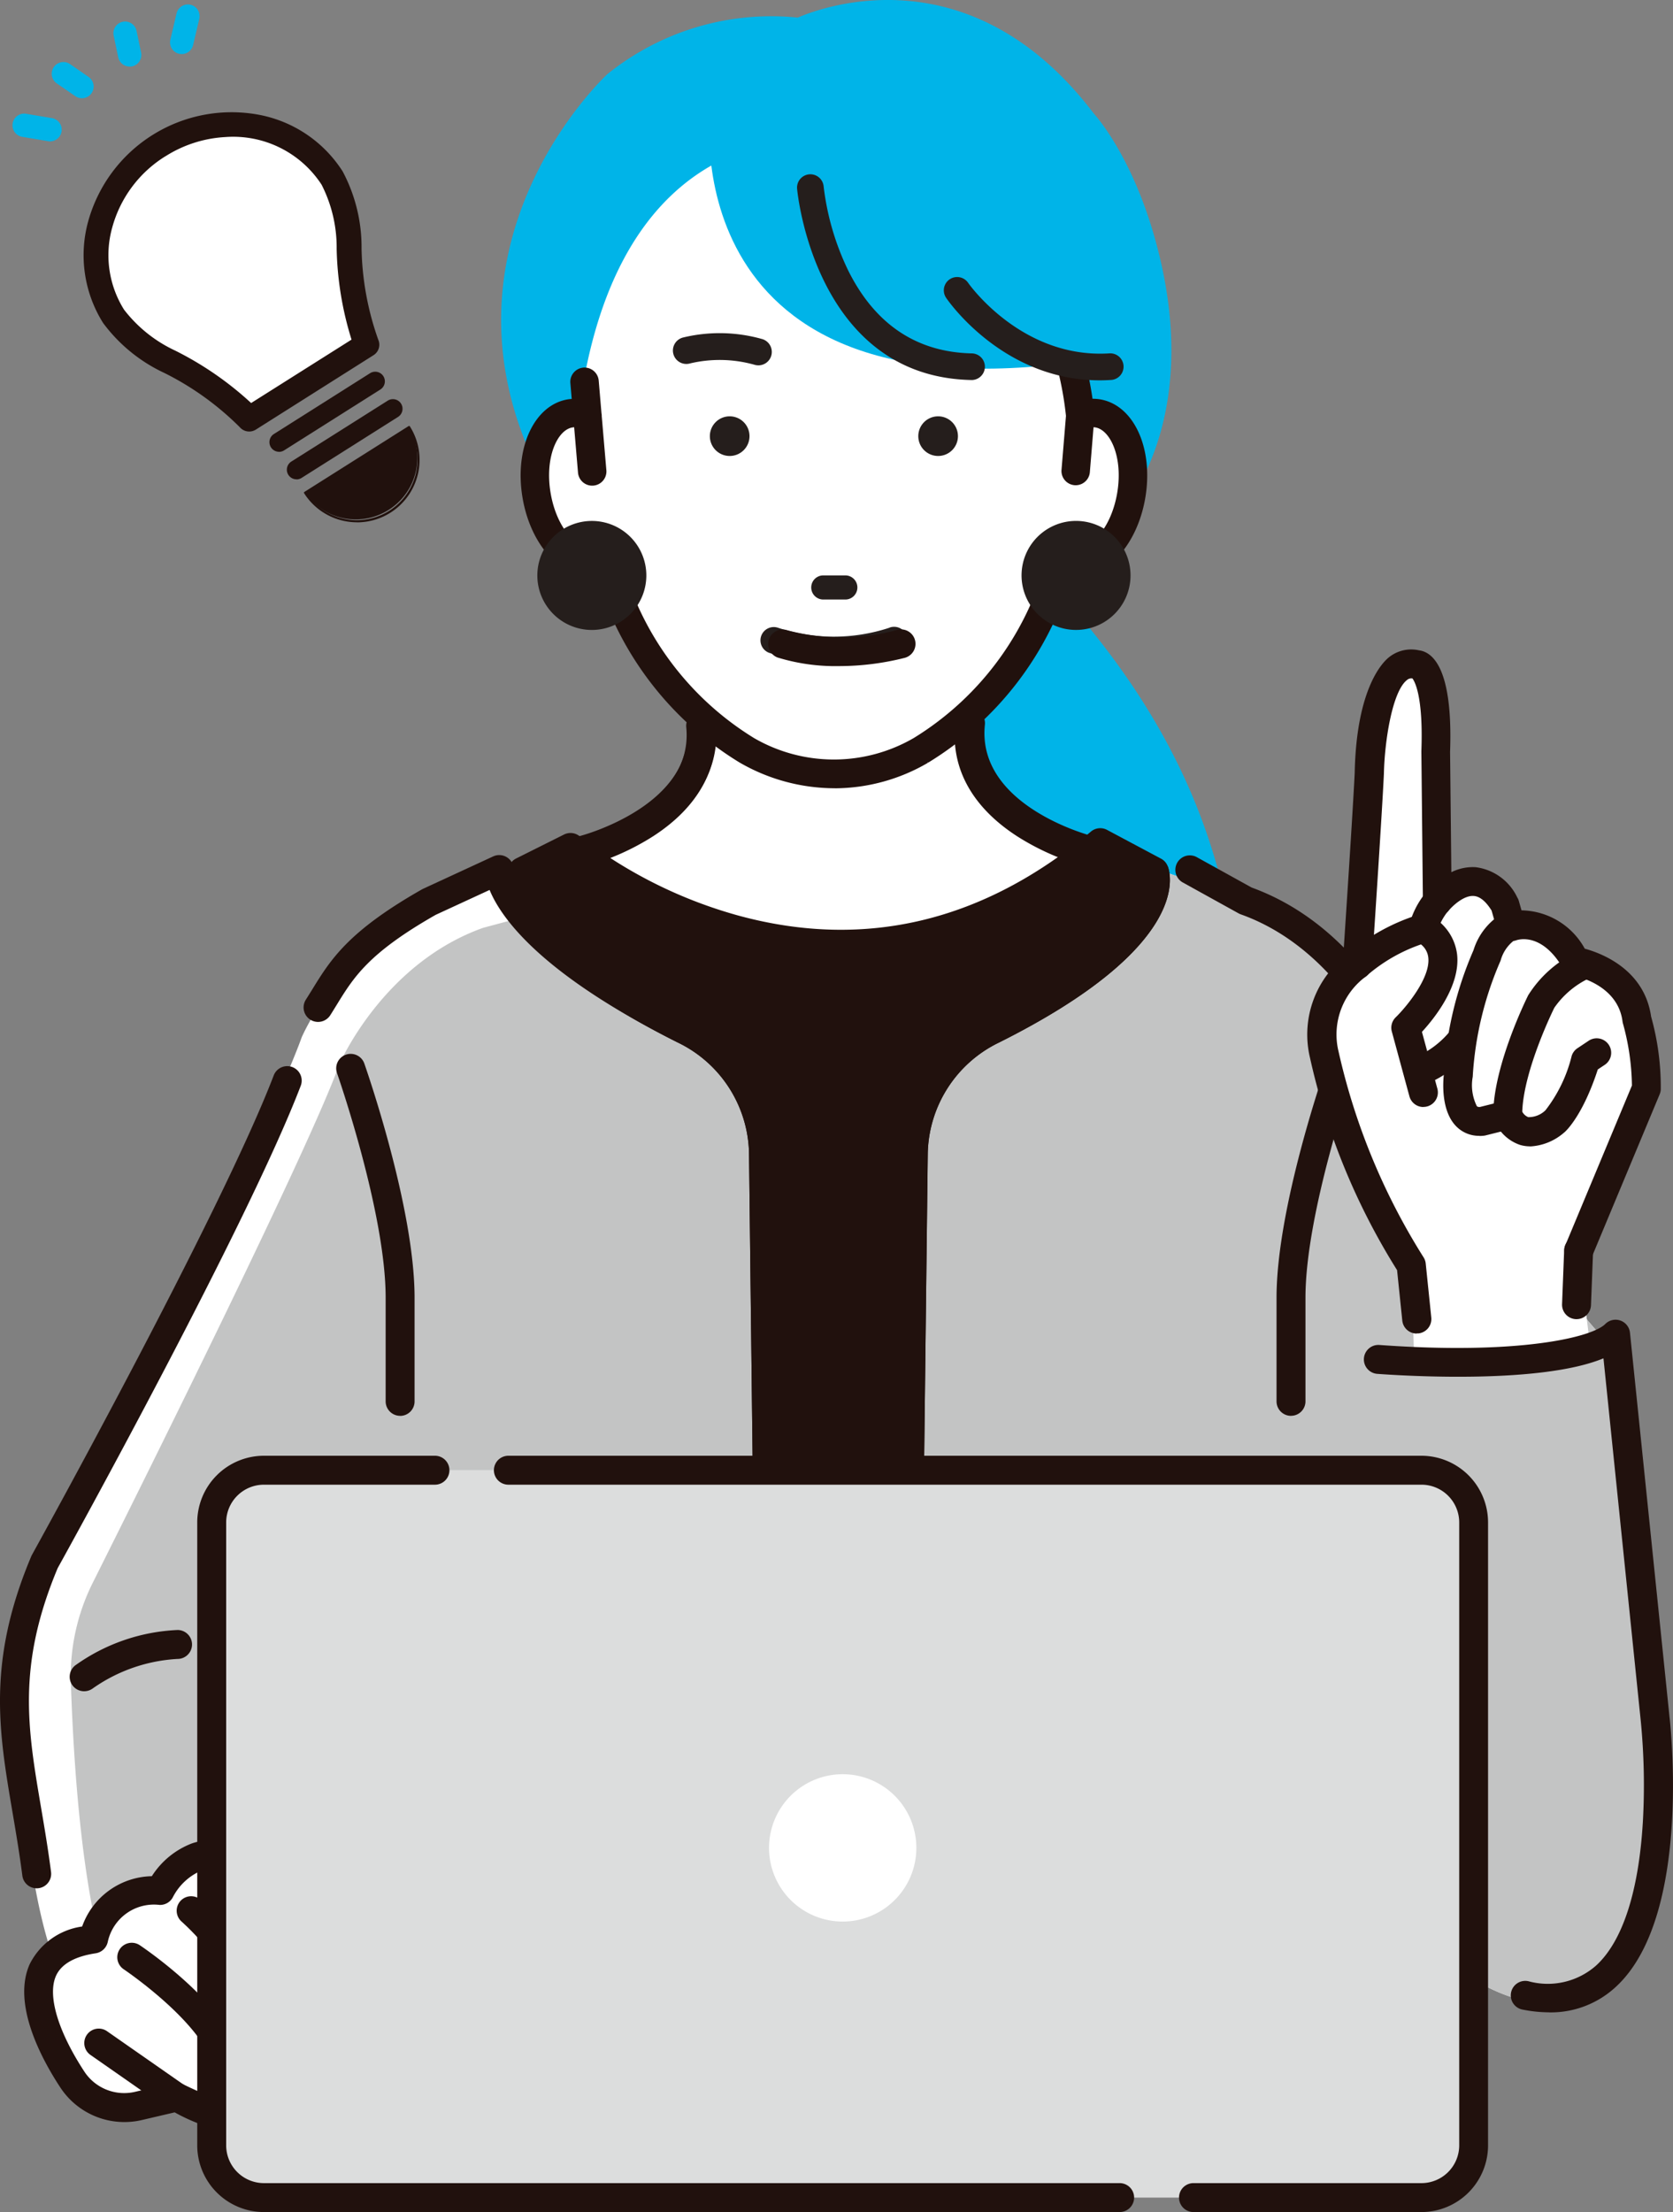 <svg xmlns="http://www.w3.org/2000/svg" xmlns:xlink="http://www.w3.org/1999/xlink" width="108.453" height="143.378" viewBox="0 0 108.453 143.378">
  <rect x="0" y="0" width="108.453" height="143.378" fill="#808080" stroke="none"/>
  <defs>
    <clipPath id="clip-path">
      <rect id="長方形_2329" data-name="長方形 2329" width="108.453" height="143.378" fill="none"/>
    </clipPath>
  </defs>
  <g id="グループ_4656" data-name="グループ 4656" clip-path="url(#clip-path)">
    <path id="パス_22794" data-name="パス 22794" d="M126.2,60.342c-1.157-1.148-.933-10.955-12.74-23.2a30.8,30.8,0,0,0,4.858-3.559l.037-.035c.219-.222,5.341-5.566,2.943-16.38-1.41-6.356-4.07-9.45-4.4-9.821C108.952-3.1,99.344.439,97.719,1.141A16.936,16.936,0,0,0,85.38,4.8c-.127.115-12.576,11.7-3.706,27.176a.79.79,0,0,0,.129.167,33.229,33.229,0,0,0,11.291,6.853,25.251,25.251,0,0,0,8.4,1.491,22.663,22.663,0,0,0,4.183-.389c-4.728,4.469-5.48,8.373-5.649,15.173a20.04,20.04,0,0,0,3.2,12.1c2.454,3.465,20.858,2.61,25.068,2.059Z" transform="translate(-46.001 0)" fill="#00b4e8"/>
    <path id="パス_22795" data-name="パス 22795" d="M121.149,110.965c.034-.018.895-.035.929-.054a23.316,23.316,0,0,1-4.639-1.7,24.237,24.237,0,0,1-2.784-1.773,15.7,15.7,0,0,1-1.5-1.269,6.342,6.342,0,0,1-1.894-4.286l-.4-9.069h-.582l-.014-.321H94.1l-.385,8.741a7.147,7.147,0,0,1-2.4,5.065,29.238,29.238,0,0,1-8.2,4.616c.2.109.4.212.6.318l-.008,0a43.431,43.431,0,0,0,17.411,5.1c.729.048,1.445.071,2.142.071a39.3,39.3,0,0,0,19.411-5.171,7.846,7.846,0,0,1-1.525-.267" transform="translate(-48.712 -54.207)" fill="#fff"/>
    <path id="パス_22796" data-name="パス 22796" d="M124.747,100.248a12.817,12.817,0,0,1-4-.558.938.938,0,0,1,.629-1.767,13.663,13.663,0,0,0,7.153-.026.938.938,0,1,1,.455,1.82,17.471,17.471,0,0,1-4.236.531" transform="translate(-70.404 -57.36)" fill="#21110d"/>
    <path id="パス_22797" data-name="パス 22797" d="M90.013,121.411a.938.938,0,0,1-.231-1.847c.085-.022,7.438-1.971,6.909-7.187a.938.938,0,0,1,1.866-.189c.291,2.868-1.091,5.381-4,7.266a16.086,16.086,0,0,1-4.317,1.929.944.944,0,0,1-.231.029" transform="translate(-52.206 -65.258)" fill="#21110d"/>
    <path id="パス_22798" data-name="パス 22798" d="M158.1,121.411a.942.942,0,0,1-.231-.029,16.085,16.085,0,0,1-4.317-1.929c-2.905-1.885-4.287-4.4-4-7.266a.938.938,0,1,1,1.866.189c-.529,5.22,6.835,7.168,6.909,7.188a.938.938,0,0,1-.231,1.847" transform="translate(-87.631 -65.258)" fill="#21110d"/>
    <path id="パス_22799" data-name="パス 22799" d="M120.262,39.554a2.051,2.051,0,0,0-1.136.15c-1.377-13.327-13.324-18.14-15.97-17.875-2.647-.265-13.053-.385-16.106,15.015l.136,2.86a2.054,2.054,0,0,0-1.137-.15c-1.645.278-2.617,2.656-2.17,5.31s2.144,4.581,3.791,4.3a1.964,1.964,0,0,0,.724-.287,20.333,20.333,0,0,0,9.124,12.513,11.29,11.29,0,0,0,11.277,0,20.336,20.336,0,0,0,9.124-12.513,1.965,1.965,0,0,0,.723.287c1.646.276,3.343-1.65,3.791-4.3s-.525-5.031-2.17-5.31" transform="translate(-49.097 -12.757)" fill="#fff"/>
    <path id="パス_22800" data-name="パス 22800" d="M119.179,36.45a2.682,2.682,0,0,0-.536-.036,22.645,22.645,0,0,0-7.685-14.04c-3.507-3.047-7.267-4.563-9.027-4.445a.081.081,0,0,0-.076.085l.072,1.562a.084.084,0,0,0,.028.058.086.086,0,0,0,.062.019c2.2-.218,13.663,5.134,15.017,17.811l-.29,3.526a.864.864,0,0,0,.79.931c.024,0,.048,0,.072,0a.869.869,0,0,0,.86-.793l.246-2.99a.993.993,0,0,1,.183.011c1.006.171,1.854,1.984,1.462,4.314s-1.786,3.766-2.794,3.6a1.1,1.1,0,0,1-.408-.166.862.862,0,0,0-1.3.529,19.445,19.445,0,0,1-8.722,11.97,10.376,10.376,0,0,1-10.394.005,19.434,19.434,0,0,1-8.731-11.975.863.863,0,0,0-1.3-.528,1.094,1.094,0,0,1-.4.165c-1.009.167-2.4-1.269-2.8-3.6s.454-4.144,1.46-4.315a1.022,1.022,0,0,1,.179-.011l.253,2.99a.868.868,0,0,0,.86.793c.023,0,.047,0,.071,0a.864.864,0,0,0,.79-.931l-.3-3.509c0-.027,0-.053,0-.08l-.017-.114-.178-2.106a.864.864,0,1,0-1.721.142L85,36.418a2.793,2.793,0,0,0-.318.032c-2.148.363-3.412,3.132-2.877,6.3s2.632,5.365,4.777,5.014a21.077,21.077,0,0,0,9.244,12.1,12.259,12.259,0,0,0,6.158,1.672A11.978,11.978,0,0,0,108,59.891l.018-.01a21.113,21.113,0,0,0,9.265-12.112c2.142.352,4.242-1.847,4.777-5.014s-.731-5.941-2.88-6.3" transform="translate(-47.872 -10.504)" fill="#21110d"/>
    <path id="パス_22801" data-name="パス 22801" d="M101.9,61.513a12.314,12.314,0,0,1-6.19-1.681A21.147,21.147,0,0,1,86.455,47.75c-2.161.312-4.258-1.9-4.793-5.07-.54-3.2.745-6,2.925-6.372a2.55,2.55,0,0,1,.264-.029l-.088-1.034a.922.922,0,1,1,1.838-.152l.179,2.106.017.11c0,.033,0,.059,0,.084l.3,3.509a.922.922,0,0,1-1.839.151l-.249-2.937a.864.864,0,0,0-.115.011c-.978.165-1.8,1.95-1.412,4.247s1.745,3.709,2.729,3.548a1.049,1.049,0,0,0,.382-.156.936.936,0,0,1,.84-.076.924.924,0,0,1,.55.639,19.375,19.375,0,0,0,8.7,11.939,10.323,10.323,0,0,0,10.334-.007,19.383,19.383,0,0,0,8.694-11.933.922.922,0,0,1,1.389-.564,1.052,1.052,0,0,0,.386.158c.98.159,2.338-1.254,2.726-3.55s-.435-4.081-1.415-4.247a.873.873,0,0,0-.119-.01l-.241,2.937A.922.922,0,0,1,116.6,40.9l.291-3.526c-1.325-12.392-12.329-17.753-14.815-17.753-.05,0-.1,0-.138.006a.132.132,0,0,1-.106-.034.14.14,0,0,1-.049-.1l-.072-1.562a.14.14,0,0,1,.131-.147c.064,0,.13-.006.2-.006,1.845,0,5.48,1.521,8.87,4.466a22.708,22.708,0,0,1,7.7,14.024,2.847,2.847,0,0,1,.495.038c2.182.369,3.468,3.168,2.928,6.373-.536,3.171-2.635,5.383-4.793,5.07a21.183,21.183,0,0,1-9.276,12.1l-.048-.04.029.051a12.03,12.03,0,0,1-6.046,1.656M86.5,47.626a.058.058,0,0,1,.056.042,21.037,21.037,0,0,0,9.218,12.065A12.188,12.188,0,0,0,101.9,61.4a11.914,11.914,0,0,0,5.988-1.64l.047.041-.03-.05a21.074,21.074,0,0,0,9.24-12.079.054.054,0,0,1,.066-.041c2.115.344,4.18-1.834,4.71-4.966s-.715-5.88-2.832-6.238a2.852,2.852,0,0,0-.524-.034.063.063,0,0,1-.06-.05,22.591,22.591,0,0,0-7.665-14c-3.368-2.925-6.969-4.437-8.789-4.437-.068,0-.133,0-.2.006a.023.023,0,0,0-.022.024l.072,1.562a.021.021,0,0,0,.008.017c.006,0,.013,0,.021.006a1.325,1.325,0,0,1,.139-.007c2.5,0,13.605,5.391,14.938,17.87l-.29,3.537a.806.806,0,0,0,.736.868c.022,0,.045,0,.067,0a.81.81,0,0,0,.8-.739l.246-2.991a.059.059,0,0,1,.057-.054,1.061,1.061,0,0,1,.193.011c1.034.175,1.909,2.018,1.511,4.382-.321,1.9-1.57,3.862-2.861,3.646a1.166,1.166,0,0,1-.43-.174.8.8,0,0,0-1.212.493,19.5,19.5,0,0,1-8.748,12.006,10.443,10.443,0,0,1-10.455,0,19.488,19.488,0,0,1-8.756-12.011.8.8,0,0,0-1.214-.492,1.163,1.163,0,0,1-.426.173c-1.036.172-2.465-1.283-2.864-3.644s.475-4.208,1.508-4.382A1.022,1.022,0,0,1,85.062,38a.058.058,0,0,1,.058.054l.254,2.991a.805.805,0,0,0,1.6-.132l-.3-3.509c0-.036,0-.059,0-.083l-.017-.107-.179-2.11a.8.8,0,1,0-1.6.132l.093,1.094a.058.058,0,0,1-.055.063,2.757,2.757,0,0,0-.311.031c-2.115.358-3.358,3.1-2.829,6.237s2.6,5.31,4.71,4.966h.01" transform="translate(-47.789 -10.421)" fill="#21110d"/>
    <path id="パス_22802" data-name="パス 22802" d="M146.393,66.48a1.285,1.285,0,1,1-1.284-1.284,1.285,1.285,0,0,1,1.284,1.284" transform="translate(-84.294 -38.211)" fill="#251e1c"/>
    <path id="パス_22803" data-name="パス 22803" d="M113.748,66.48a1.285,1.285,0,1,1-1.284-1.284,1.285,1.285,0,0,1,1.284,1.284" transform="translate(-65.161 -38.211)" fill="#251e1c"/>
    <path id="パス_22804" data-name="パス 22804" d="M123.849,11.592l-12.714,2.514s-2.445,20.241,24.769,16c0,0-1.914-18.08-12.056-18.516" transform="translate(-65.103 -6.794)" fill="#00b4e8"/>
    <path id="パス_22805" data-name="パス 22805" d="M136.278,40.662h-.016c-10.1-.2-11.221-12.2-11.231-12.325a.782.782,0,0,1,1.558-.131A17.14,17.14,0,0,0,128.2,33.7c1.756,3.513,4.48,5.331,8.1,5.4a.782.782,0,0,1-.015,1.564" transform="translate(-73.278 -16.112)" fill="#251e1c"/>
    <path id="パス_22806" data-name="パス 22806" d="M136.163,40.628h-.019c-10.183-.2-11.3-12.279-11.309-12.4a.863.863,0,0,1,1.721-.144,17.059,17.059,0,0,0,1.6,5.461c1.741,3.483,4.442,5.286,8.026,5.357a.864.864,0,0,1-.017,1.727M125.691,27.457l-.056,0a.7.7,0,0,0-.637.755c.01.121,1.112,12.05,11.151,12.251l.014.082v-.082a.7.7,0,0,0,.7-.686.7.7,0,0,0-.686-.714c-3.651-.073-6.4-1.906-8.169-5.448a17.245,17.245,0,0,1-1.615-5.52.7.7,0,0,0-.7-.64" transform="translate(-73.163 -15.996)" fill="#251e1c"/>
    <path id="パス_22807" data-name="パス 22807" d="M111.083,54.285a.786.786,0,0,1-.237-.037,8.517,8.517,0,0,0-4.208-.085.782.782,0,1,1-.4-1.511,9.987,9.987,0,0,1,5.084.106.782.782,0,0,1-.238,1.526" transform="translate(-61.924 -30.693)" fill="#251e1c"/>
    <path id="パス_22808" data-name="パス 22808" d="M110.959,54.249a.862.862,0,0,1-.264-.041,8.35,8.35,0,0,0-4.159-.084.87.87,0,1,1-.447-1.681,10.112,10.112,0,0,1,5.133.107.87.87,0,0,1-.264,1.7m-2.577-.529a8.7,8.7,0,0,1,2.367.321.694.694,0,0,0,.421-1.322,9.931,9.931,0,0,0-5.035-.1.694.694,0,0,0,.356,1.341,7.4,7.4,0,0,1,1.891-.235" transform="translate(-61.799 -30.569)" fill="#251e1c"/>
    <path id="パス_22809" data-name="パス 22809" d="M158.045,50.112c-6.214,0-9.739-5.087-9.892-5.311a.782.782,0,0,1,1.293-.879c.034.049,3.455,4.959,9.2,4.608a.782.782,0,1,1,.095,1.561q-.354.021-.7.021" transform="translate(-86.753 -25.542)" fill="#251e1c"/>
    <path id="パス_22810" data-name="パス 22810" d="M157.929,50.079c-6.258,0-9.811-5.129-9.959-5.347a.863.863,0,0,1,1.428-.971c.034.049,3.445,4.917,9.13,4.572a.864.864,0,1,1,.1,1.724c-.235.014-.471.022-.7.022m-9.246-6.531a.7.7,0,0,0-.578,1.093c.146.215,3.651,5.275,9.824,5.275.229,0,.462-.007.694-.021a.7.7,0,1,0-.084-1.4c-5.773.351-9.241-4.593-9.276-4.643a.7.7,0,0,0-.579-.306" transform="translate(-86.637 -25.427)" fill="#251e1c"/>
    <path id="パス_22811" data-name="パス 22811" d="M129.2,90.1h-1.428a.782.782,0,0,0,0,1.563H129.2a.782.782,0,1,0,0-1.563" transform="translate(-74.43 -52.804)" fill="#251e1c"/>
    <path id="パス_22812" data-name="パス 22812" d="M127.426,98.236a11.572,11.572,0,0,1-7.195,0,.862.862,0,0,0-.605,1.614,13.335,13.335,0,0,0,4.319.7,11.8,11.8,0,0,0,4.074-.7.862.862,0,1,0-.593-1.618" transform="translate(-69.785 -57.543)" fill="#251e1c"/>
    <path id="パス_22813" data-name="パス 22813" d="M4.4,19.587a.784.784,0,0,1-.164-.01l-1.721-.289a.758.758,0,0,1,.251-1.494l1.721.289a.758.758,0,0,1-.087,1.5" transform="translate(-1.101 -10.423)" fill="#00b4e8"/>
    <path id="パス_22814" data-name="パス 22814" d="M10.1,12.061a.756.756,0,0,1-.468-.134L8.43,11.1A.757.757,0,1,1,9.292,9.85l1.2.831a.758.758,0,0,1-.394,1.38" transform="translate(-4.749 -5.694)" fill="#00b4e8"/>
    <path id="パス_22815" data-name="パス 22815" d="M27.429,3.913a.757.757,0,0,1-.775-.931l.4-1.7a.757.757,0,0,1,1.474.349l-.4,1.7a.758.758,0,0,1-.7.582" transform="translate(-15.61 -0.41)" fill="#00b4e8"/>
    <path id="パス_22816" data-name="パス 22816" d="M18.848,6.252a.758.758,0,0,1-.779-.6l-.3-1.43a.758.758,0,0,1,1.483-.31l.3,1.43a.758.758,0,0,1-.587.9.837.837,0,0,1-.118.015" transform="translate(-10.406 -1.939)" fill="#00b4e8"/>
    <path id="パス_22817" data-name="パス 22817" d="M19.11,20.875C15.2,23.348,13.886,28.3,16.181,31.926a9.775,9.775,0,0,0,3.659,2.956,19.381,19.381,0,0,1,5.133,3.707l3.452-2.183.724-.458L32.6,33.766a19.376,19.376,0,0,1-1.149-6.226,9.764,9.764,0,0,0-1.1-4.573c-2.3-3.629-7.327-4.566-11.239-2.092" transform="translate(-8.821 -11.424)" fill="#fff"/>
    <path id="パス_22818" data-name="パス 22818" d="M23.949,38.282a.744.744,0,0,1-.6-.252,18.729,18.729,0,0,0-4.9-3.53,10.433,10.433,0,0,1-3.962-3.228,8.19,8.19,0,0,1-.954-6.549,9.41,9.41,0,0,1,4.115-5.532c4.253-2.69,9.758-1.648,12.269,2.324A10.435,10.435,0,0,1,31.136,26.5a18.741,18.741,0,0,0,1.088,5.921.747.747,0,0,1-.287.926L24.31,38.168a.745.745,0,0,1-.362.114M22.364,19.2a8.084,8.084,0,0,0-3.917,1.255h0a7.921,7.921,0,0,0-3.469,4.652,6.713,6.713,0,0,0,.772,5.368,9.07,9.07,0,0,0,3.339,2.676,21.034,21.034,0,0,1,4.944,3.426l6.585-4.164a21.048,21.048,0,0,1-.976-5.916,9.069,9.069,0,0,0-.986-4.182A6.933,6.933,0,0,0,22.364,19.2m-4.316.623h0Z" transform="translate(-7.759 -10.372)" fill="#21110d"/>
    <path id="パス_22819" data-name="パス 22819" d="M23.827,38.257a.8.8,0,0,1-.6-.273,18.7,18.7,0,0,0-4.882-3.516,10.407,10.407,0,0,1-3.986-3.248,8.251,8.251,0,0,1-.962-6.6,9.647,9.647,0,0,1,10.971-6.911,8.249,8.249,0,0,1,5.52,3.686,10.458,10.458,0,0,1,1.226,5.015,18.678,18.678,0,0,0,1.084,5.9.8.8,0,0,1-.31,1l-7.627,4.823a.815.815,0,0,1-.39.123h-.041M22.651,17.668A9.451,9.451,0,0,0,17.6,19.155a9.348,9.348,0,0,0-4.09,5.5,8.133,8.133,0,0,0,.947,6.5,10.494,10.494,0,0,0,3.937,3.205,18.834,18.834,0,0,1,4.92,3.545.691.691,0,0,0,.551.232.679.679,0,0,0,.333-.106l7.627-4.823a.685.685,0,0,0,.264-.853,18.826,18.826,0,0,1-1.093-5.941,10.326,10.326,0,0,0-1.208-4.954,8.135,8.135,0,0,0-5.443-3.634,9.112,9.112,0,0,0-1.692-.159m1.3,18.881a.06.06,0,0,1-.041-.017,21,21,0,0,0-4.928-3.416,9.067,9.067,0,0,1-3.363-2.7A6.773,6.773,0,0,1,14.838,25a7.98,7.98,0,0,1,3.494-4.686l0,0a8.159,8.159,0,0,1,3.941-1.261A6.96,6.96,0,0,1,28.622,22.2a9.081,9.081,0,0,1,1,4.214,21,21,0,0,0,.972,5.9.059.059,0,0,1-.024.07L23.981,36.54a.057.057,0,0,1-.031.009M18.391,20.42a7.864,7.864,0,0,0-3.44,4.614,6.655,6.655,0,0,0,.765,5.322,8.942,8.942,0,0,0,3.313,2.654,21.2,21.2,0,0,1,4.927,3.4L30.464,32.3a21.178,21.178,0,0,1-.964-5.891,8.96,8.96,0,0,0-.977-4.151,6.834,6.834,0,0,0-6.239-3.087A8.044,8.044,0,0,0,18.4,20.418l0,0m-.423-.625a.06.06,0,0,1-.06-.059.057.057,0,0,1,.057-.058h0a.059.059,0,1,1,0,.117" transform="translate(-7.676 -10.287)" fill="#21110d"/>
    <path id="パス_22820" data-name="パス 22820" d="M49.638,58.594a.566.566,0,0,1-.175.781l-6.249,3.951a.566.566,0,0,1-.606-.957l6.249-3.951a.565.565,0,0,1,.781.175" transform="translate(-24.819 -34.187)" fill="#21110d"/>
    <path id="パス_22821" data-name="パス 22821" d="M42.83,63.389a.612.612,0,0,1-.139-.016.625.625,0,0,1-.2-1.137l6.249-3.951a.625.625,0,0,1,.668,1.056l-6.249,3.951a.621.621,0,0,1-.332.1m6.246-5.084a.5.5,0,0,0-.27.079l-6.249,3.951a.508.508,0,0,0,.161.923.5.5,0,0,0,.382-.066l6.249-3.951a.509.509,0,0,0,.157-.7h0a.507.507,0,0,0-.317-.224.518.518,0,0,0-.112-.013" transform="translate(-24.736 -34.104)" fill="#21110d"/>
    <path id="パス_22822" data-name="パス 22822" d="M52.366,62.908a.566.566,0,0,1-.175.781l-6.248,3.951a.566.566,0,1,1-.606-.957l6.249-3.951a.566.566,0,0,1,.781.176" transform="translate(-26.417 -36.715)" fill="#21110d"/>
    <path id="パス_22823" data-name="パス 22823" d="M45.558,67.7a.624.624,0,0,1-.336-1.152L51.472,62.6a.624.624,0,0,1,.861.194h0a.625.625,0,0,1-.194.861l-6.248,3.951a.622.622,0,0,1-.332.1M51.8,62.62a.5.5,0,0,0-.27.079l-6.249,3.951a.508.508,0,0,0,.543.858l6.248-3.951a.507.507,0,0,0-.16-.923.518.518,0,0,0-.112-.012" transform="translate(-26.335 -36.632)" fill="#21110d"/>
    <path id="パス_22824" data-name="パス 22824" d="M54.5,66.828A4,4,0,0,1,47.743,71.1Z" transform="translate(-27.982 -39.167)" fill="#21110d"/>
    <path id="パス_22825" data-name="パス 22825" d="M51.047,72.938a4.057,4.057,0,0,1-3.435-1.887.059.059,0,0,1,.018-.081L54.388,66.7a.064.064,0,0,1,.044-.008.062.062,0,0,1,.036.026,4.055,4.055,0,0,1-3.423,6.224m-3.3-1.9A3.94,3.94,0,0,0,54.4,66.826Z" transform="translate(-27.899 -39.084)" fill="#21110d"/>
    <path id="パス_22826" data-name="パス 22826" d="M124.885,100.939a12.805,12.805,0,0,1-4-.559.938.938,0,0,1,.628-1.767,13.657,13.657,0,0,0,7.154-.026.938.938,0,0,1,.455,1.82,17.456,17.456,0,0,1-4.236.532" transform="translate(-70.485 -57.764)" fill="#21110d"/>
    <path id="パス_22827" data-name="パス 22827" d="M90.15,121.1a.938.938,0,0,1-.231-1.847c.1-.025,7.438-1.976,6.909-7.187a.938.938,0,1,1,1.866-.189c.291,2.869-1.091,5.381-4,7.266a16.086,16.086,0,0,1-4.317,1.929.947.947,0,0,1-.231.029" transform="translate(-52.287 -65.076)" fill="#21110d"/>
    <path id="パス_22828" data-name="パス 22828" d="M158.238,121.1a.93.93,0,0,1-.231-.029,16.092,16.092,0,0,1-4.317-1.929c-2.905-1.885-4.287-4.4-4-7.266a.938.938,0,1,1,1.866.189c-.531,5.239,6.834,7.168,6.909,7.187a.938.938,0,0,1-.23,1.847" transform="translate(-87.712 -65.076)" fill="#21110d"/>
    <path id="パス_22829" data-name="パス 22829" d="M105.958,166.733s-12.1-13.656-14.43-20.177c0,0-2.794-6.521-9.315-8.849l-6.631-2.365s-14.217,10.036-38.177.466l-7.073,1.9c-6.521,2.329-9.315,8.849-9.315,8.849C18.688,153.077,2.49,186.145,2.49,186.145c.466,29.808,7.836,24.38,7.836,24.38l4.856-.272V178a3.383,3.383,0,0,1,3.383-3.383H93.607A3.383,3.383,0,0,1,96.99,178v29.626c5.011,3.012,17.03,6.236,8.968-40.894" transform="translate(-1.459 -79.323)" fill="#fff"/>
    <path id="パス_22830" data-name="パス 22830" d="M110.994,166.733s-12.1-13.656-14.43-20.177c0,0-2.794-6.521-9.315-8.849l-6.631-2.365S68.84,147.133,44.88,137.564l-7.074,1.9c-6.52,2.329-9.315,8.849-9.315,8.849-1.878,5.259-12.1,25.841-15.989,33.61a13.5,13.5,0,0,0-1.414,6.5c.888,26.1,6.713,23.86,6.713,23.86l2.416-.24V178a3.383,3.383,0,0,1,3.383-3.383H98.642A3.383,3.383,0,0,1,102.025,178v29.626c5.011,3.012,17.03,6.236,8.968-40.894" transform="translate(-6.494 -79.323)" fill="#c3c4c4"/>
    <path id="パス_22831" data-name="パス 22831" d="M122.686,133.828s1.632,4.2-10.488,10.255a9.162,9.162,0,0,0-5.128,7.925l-.233,19.812H97.59l-.233-19.812a9.162,9.162,0,0,0-5.127-7.925c-12.12-6.06-10.489-10.255-10.489-10.255l3.108-1.554s16.937,14.3,34.34-.311Z" transform="translate(-47.864 -77.343)" fill="#21110d"/>
    <path id="パス_22832" data-name="パス 22832" d="M105.5,171.429H96.255a.938.938,0,0,1-.938-.927l-.233-19.812a8.152,8.152,0,0,0-4.562-7.075l-.047-.022c-12.523-6.261-11.142-10.923-10.943-11.434a.937.937,0,0,1,.454-.5l3.108-1.554a.937.937,0,0,1,1.024.122,29.833,29.833,0,0,0,10.353,5.152c8.168,2.2,15.832.366,22.78-5.465a.937.937,0,0,1,1.044-.109l3.5,1.865a.935.935,0,0,1,.433.487c.2.511,1.579,5.173-10.943,11.434l-.05.024a8.164,8.164,0,0,0-4.56,7.1L106.44,170.5a.938.938,0,0,1-.938.927m-8.32-1.875h7.393l.222-18.885a10.055,10.055,0,0,1,5.667-8.763c9.106-4.557,9.982-7.833,10.019-8.806l-2.517-1.342c-9.132,7.39-18.1,7.039-24.055,5.415A31.914,31.914,0,0,1,83.4,132.051l-2.125,1.062c.045.991.957,4.258,10.019,8.792a10.039,10.039,0,0,1,5.666,8.737Z" transform="translate(-46.53 -76.014)" fill="#21110d"/>
    <path id="パス_22833" data-name="パス 22833" d="M77.593,173.9a.938.938,0,0,1-.937-.927l-.233-19.812a8.149,8.149,0,0,0-4.562-7.075l-.046-.022c-8.826-4.413-11.44-8.019-12.208-9.89l-3.493,1.612c-4.355,2.48-5.314,4.039-6.423,5.843-.135.219-.27.44-.413.664a.938.938,0,1,1-1.583-1.007c.137-.216.268-.428.4-.639,1.195-1.945,2.324-3.782,7.128-6.511.023-.013.046-.025.07-.036l4.545-2.1a.938.938,0,0,1,1.331.877s.328,3.924,11.465,9.5a10.038,10.038,0,0,1,5.666,8.736l.234,19.839a.938.938,0,0,1-.927.949Z" transform="translate(-27.868 -78.49)" fill="#21110d"/>
    <path id="パス_22834" data-name="パス 22834" d="M56.79,188.466a.938.938,0,0,1-.938-.938v-6.722c0-5.538-3.127-14.483-3.159-14.573a.938.938,0,0,1,1.769-.623c.133.379,3.265,9.342,3.265,15.2v6.722a.938.938,0,0,1-.938.938" transform="translate(-30.852 -96.696)" fill="#21110d"/>
    <path id="パス_22835" data-name="パス 22835" d="M13.931,289.957s1.746-3.61,5.24-1.863c0,0,.932-5.182,4.774-.466,0,0,5.356,14.9.116,16.127a17.162,17.162,0,0,1-5.007-4.366s6.172,8.966-4.075,3.959l-2.424.567a4.022,4.022,0,0,1-4.312-1.7c-1.387-2.115-4.791-8.185,1.38-9.116a4.016,4.016,0,0,1,4.308-3.144" transform="translate(-3.546 -167.416)" fill="#fff"/>
    <path id="パス_22836" data-name="パス 22836" d="M18.271,304.472A12.083,12.083,0,0,1,13.547,303l-2.1.491a4.968,4.968,0,0,1-5.31-2.1C4.9,299.514,3,295.967,4.149,293.393a4.5,4.5,0,0,1,3.4-2.44,4.892,4.892,0,0,1,4.518-3.261,5.333,5.333,0,0,1,2.6-2.126,4.233,4.233,0,0,1,2.565-.046,3.206,3.206,0,0,1,2-2.072c1.262-.326,2.607.411,4.109,2.255a.951.951,0,0,1,.156.275c.414,1.155,3.99,11.407,1.718,15.582a3.435,3.435,0,0,1-2.272,1.775.937.937,0,0,1-.615-.065,11.064,11.064,0,0,1-1.838-1.207,2.258,2.258,0,0,1-.467,1.7,2.181,2.181,0,0,1-1.76.7m-4.615-3.395a.941.941,0,0,1,.412.095c3.811,1.863,4.541,1.372,4.548,1.367.218-.37-.467-2.222-1.656-3.951a.938.938,0,0,1,1.49-1.136,18.438,18.438,0,0,0,4.386,3.952,1.622,1.622,0,0,0,.74-.74c1.559-2.865-.709-10.855-1.782-13.9-1.031-1.232-1.749-1.584-2.083-1.5-.431.11-.824,1.038-.94,1.666a.94.94,0,0,1-1.342.67,2.72,2.72,0,0,0-2.137-.262,3.711,3.711,0,0,0-1.841,1.7.936.936,0,0,1-.872.525,3.062,3.062,0,0,0-3.357,2.379.949.949,0,0,1-.782.755c-1.369.207-2.236.7-2.578,1.463-.566,1.267.123,3.589,1.842,6.212a3.091,3.091,0,0,0,3.308,1.3l2.431-.569a.959.959,0,0,1,.214-.024" transform="translate(-2.224 -166.083)" fill="#21110d"/>
    <path id="パス_22837" data-name="パス 22837" d="M19.2,323.075a.935.935,0,0,1-.536-.168l-5.007-3.493a.938.938,0,1,1,1.073-1.538l5.007,3.493a.938.938,0,0,1-.537,1.707" transform="translate(-7.771 -186.205)" fill="#21110d"/>
    <path id="パス_22838" data-name="パス 22838" d="M25.2,312.135a.938.938,0,0,1-.852-.545c-1.268-2.749-5.564-5.639-5.607-5.668a.938.938,0,0,1,1.041-1.56c.195.129,4.779,3.211,6.27,6.442a.938.938,0,0,1-.851,1.331" transform="translate(-10.739 -178.292)" fill="#21110d"/>
    <path id="パス_22839" data-name="パス 22839" d="M31.34,302.026a.936.936,0,0,1-.781-.418,15.817,15.817,0,0,0-2.616-3.061.938.938,0,0,1,1.2-1.44,17.339,17.339,0,0,1,2.974,3.461.938.938,0,0,1-.779,1.458" transform="translate(-16.181 -174.005)" fill="#21110d"/>
    <path id="パス_22840" data-name="パス 22840" d="M111.579,277.379H36.538A3.383,3.383,0,0,1,33.155,274V233.616a3.383,3.383,0,0,1,3.383-3.383h75.041a3.383,3.383,0,0,1,3.383,3.383V274a3.383,3.383,0,0,1-3.383,3.383" transform="translate(-19.432 -134.938)" fill="#dcdddd"/>
    <path id="パス_22841" data-name="パス 22841" d="M90.655,276.987H35.211a4.326,4.326,0,0,1-4.321-4.321V232.288a4.326,4.326,0,0,1,4.321-4.322H46.3a.938.938,0,0,1,0,1.876H35.211a2.449,2.449,0,0,0-2.445,2.446v40.379a2.448,2.448,0,0,0,2.445,2.445H90.655a.938.938,0,1,1,0,1.875" transform="translate(-18.104 -133.609)" fill="#21110d"/>
    <path id="パス_22842" data-name="パス 22842" d="M2.378,220.227a.938.938,0,0,1-.929-.818c-.19-1.473-.421-2.829-.644-4.141-.887-5.222-1.654-9.732,1.224-16.567.013-.031.028-.061.044-.091.122-.22,12.243-22.107,15.676-31.086a.938.938,0,0,1,1.752.67c-3.437,8.986-14.986,29.878-15.763,31.281C1.1,205.781,1.784,209.83,2.655,214.955c.226,1.33.459,2.7.654,4.215a.939.939,0,0,1-.931,1.058" transform="translate(0 -97.832)" fill="#21110d"/>
    <path id="パス_22843" data-name="パス 22843" d="M137.492,276.987h-14.81a.938.938,0,0,1,0-1.875h14.81a2.449,2.449,0,0,0,2.446-2.445V232.288a2.449,2.449,0,0,0-2.446-2.446H78.3a.938.938,0,0,1,0-1.876h59.187a4.326,4.326,0,0,1,4.321,4.322v40.379a4.326,4.326,0,0,1-4.321,4.321" transform="translate(-45.344 -133.609)" fill="#21110d"/>
    <path id="パス_22844" data-name="パス 22844" d="M129.993,282.614a4.775,4.775,0,1,1-4.776-4.776,4.776,4.776,0,0,1,4.776,4.776" transform="translate(-70.59 -162.839)" fill="#fff"/>
    <path id="パス_22845" data-name="パス 22845" d="M197.932,146.661a.938.938,0,0,1-.862-.567c-.026-.062-2.728-6.18-8.769-8.337a.925.925,0,0,1-.139-.062l-3.641-2.015a.938.938,0,0,1,.908-1.641L189,136.017c6.775,2.46,9.668,9.056,9.788,9.337a.938.938,0,0,1-.861,1.308" transform="translate(-107.863 -78.49)" fill="#21110d"/>
    <path id="パス_22846" data-name="パス 22846" d="M200.868,188.466a.938.938,0,0,1-.938-.938v-6.722c0-5.855,3.132-14.818,3.266-15.2a.938.938,0,0,1,1.769.623c-.031.09-3.159,9.041-3.159,14.574v6.722a.938.938,0,0,1-.938.938" transform="translate(-117.178 -96.695)" fill="#21110d"/>
    <path id="パス_22847" data-name="パス 22847" d="M141.149,174.916h-.011a.938.938,0,0,1-.927-.949l.233-19.812a10.054,10.054,0,0,1,5.667-8.763c10.891-5.45,10.01-9.07,10-9.106l.014.039,1.747-.68c.2.511,1.58,5.173-10.943,11.434-.016.009-.033.016-.05.024a8.164,8.164,0,0,0-4.56,7.1l-.233,19.785a.938.938,0,0,1-.937.927" transform="translate(-82.177 -79.501)" fill="#21110d"/>
    <path id="パス_22848" data-name="パス 22848" d="M227.426,127.025c-.407-3.16-3.973-3.772-3.973-3.772-1.834-3.16-4.177-2.243-4.177-2.243l-.407-1.427c-1.935-3.262-4.38-.2-4.38-.2l-.1-9.718c.2-5.572-1.222-5.64-1.222-5.64-2.929-.7-3.085,7.066-3.085,7.066-.132,2.771-.777,12.392-.777,12.392a5.6,5.6,0,0,0-2.148,5.788,42.859,42.859,0,0,0,5.644,13.674l.2,6.107,11.421-.7-.767-6.34c1.732-2.548,4.38-10.5,4.38-10.5a16.237,16.237,0,0,0-.611-4.485" transform="translate(-121.324 -60.94)" fill="#fff"/>
    <path id="パス_22849" data-name="パス 22849" d="M211.829,146.046a.938.938,0,0,1-.932-.842l-.338-3.268a43.7,43.7,0,0,1-5.647-13.773,6.479,6.479,0,0,1,2.15-6.471c.123-1.837.635-9.569.75-11.98.111-5.591,1.877-7.234,2.229-7.507a2.3,2.3,0,0,1,1.942-.443c.882.111,2.206,1.163,2.012,6.582l.082,7.8a3.107,3.107,0,0,1,1.572-.327,3.466,3.466,0,0,1,2.7,1.958.888.888,0,0,1,.1.221l.177.619a4.766,4.766,0,0,1,4.1,2.484c1.094.3,3.864,1.346,4.3,4.4a16.9,16.9,0,0,1,.627,4.724.945.945,0,0,1-.071.314l-4.38,10.5a.939.939,0,0,1-1.733-.723l4.315-10.344a15.72,15.72,0,0,0-.582-4.018.974.974,0,0,1-.029-.142c-.312-2.419-3.087-2.946-3.2-2.967a.947.947,0,0,1-.649-.454c-1.356-2.337-2.869-1.891-3.038-1.834a.954.954,0,0,1-1.229-.623l-.372-1.305c-.374-.6-.76-.914-1.149-.943-.668-.056-1.42.687-1.633.949a.94.94,0,0,1-1.669-.58l-.1-9.718c0-.014,0-.029,0-.044.13-3.541-.431-4.514-.58-4.708a.426.426,0,0,0-.349.1c-.964.744-1.459,4.006-1.5,6.085-.131,2.774-.772,12.339-.778,12.435a.941.941,0,0,1-.344.665,4.667,4.667,0,0,0-1.843,4.79c.006.024.015.054.019.078a42.313,42.313,0,0,0,5.5,13.341.943.943,0,0,1,.157.429l.361,3.5a.939.939,0,0,1-.837,1.031c-.033,0-.066,0-.1,0m-.041-42.418h0m0,0h0Zm0,0h0Z" transform="translate(-119.993 -59.609)" fill="#21110d"/>
    <path id="パス_22850" data-name="パス 22850" d="M236.266,161.53a2.32,2.32,0,0,1-.655-.093,2.735,2.735,0,0,1-1.684-1.631.945.945,0,0,1-.056-.32c0-3.18,2.175-7.566,2.267-7.751a7.524,7.524,0,0,1,3.182-2.812.938.938,0,0,1,.827,1.685,5.724,5.724,0,0,0-2.317,1.94c-.032.066-1.983,4-2.078,6.735a.755.755,0,0,0,.388.353,1.551,1.551,0,0,0,1.116-.444,9.359,9.359,0,0,0,1.7-3.525.938.938,0,0,1,.377-.5l.7-.466a.939.939,0,1,1,1.041,1.562l-.425.283c-.957,2.941-2.029,3.957-2.153,4.066-.016.015-.033.029-.05.041a3.625,3.625,0,0,1-2.177.882" transform="translate(-137.071 -87.227)" fill="#21110d"/>
    <path id="パス_22851" data-name="パス 22851" d="M215.516,155.636a.938.938,0,0,1-.9-.693l-1.141-4.2a.939.939,0,0,1,.255-.923c.594-.575,2.261-2.522,2.11-3.869a1.257,1.257,0,0,0-.474-.854,10.7,10.7,0,0,0-3.492,2.007.939.939,0,1,1-1.281-1.373,12.946,12.946,0,0,1,4.668-2.577.94.94,0,0,1,.746.1,3.288,3.288,0,0,1,1.7,2.492c.225,2.027-1.464,4.134-2.279,5.02l1,3.68a.939.939,0,0,1-.906,1.185" transform="translate(-123.25 -83.883)" fill="#21110d"/>
    <path id="パス_22852" data-name="パス 22852" d="M221.588,142.539a.94.94,0,0,1-.917-1.142,5.515,5.515,0,0,1,1.1-2.145.939.939,0,0,1,1.428,1.219,3.682,3.682,0,0,0-.7,1.333.939.939,0,0,1-.916.736" transform="translate(-129.321 -81.422)" fill="#21110d"/>
    <path id="パス_22853" data-name="パス 22853" d="M221.084,164.472a.939.939,0,0,1-.31-1.825,5.929,5.929,0,0,0,2.274-1.721.939.939,0,1,1,1.447,1.2,7.7,7.7,0,0,1-3.105,2.3.937.937,0,0,1-.305.051" transform="translate(-129.025 -94.118)" fill="#21110d"/>
    <path id="パス_22854" data-name="パス 22854" d="M228.387,157.212a2.058,2.058,0,0,1-1.514-.623c-.995-1.019-.848-2.9-.791-3.39A23.491,23.491,0,0,1,228,145.181a4.2,4.2,0,0,1,2.031-2.471.939.939,0,0,1,.8,1.7,2.436,2.436,0,0,0-1.063,1.409.918.918,0,0,1-.039.1,21.957,21.957,0,0,0-1.774,7.378.929.929,0,0,1-.007.1,3.045,3.045,0,0,0,.267,1.888c.024.024.06.062.2.057l1.577-.394a.939.939,0,0,1,.455,1.821l-1.652.413a.915.915,0,0,1-.129.023,2.612,2.612,0,0,1-.279.015" transform="translate(-132.48 -83.591)" fill="#21110d"/>
    <path id="パス_22855" data-name="パス 22855" d="M245.58,198.969h-.037a.939.939,0,0,1-.9-.974l.136-3.5a.929.929,0,0,1,.975-.9.938.938,0,0,1,.9.974l-.136,3.5a.939.939,0,0,1-.937.9" transform="translate(-143.382 -113.465)" fill="#21110d"/>
    <path id="パス_22856" data-name="パス 22856" d="M225.608,251.557a8.823,8.823,0,0,1-1.694-.173.939.939,0,1,1,.361-1.842,4.735,4.735,0,0,0,4.4-1.033c1.7-1.573,2.743-4.782,3.012-9.28a42.607,42.607,0,0,0-.139-6.6l-2.414-23.463c-4.025,1.668-12.743,1.147-14.668,1.007a.939.939,0,0,1,.136-1.873c9.029.655,13.778-.486,14.651-1.359a.939.939,0,0,1,1.6.567l2.564,24.916c.06.514,1.441,12.928-3.464,17.466a6.189,6.189,0,0,1-4.347,1.671" transform="translate(-125.189 -121.124)" fill="#21110d"/>
    <path id="パス_22857" data-name="パス 22857" d="M11.853,259.225a.937.937,0,0,1-.564-1.687,12.305,12.305,0,0,1,6.618-2.284.938.938,0,1,1,0,1.876,10.541,10.541,0,0,0-5.493,1.909.934.934,0,0,1-.56.185" transform="translate(-6.397 -149.603)" fill="#21110d"/>
    <path id="パス_22858" data-name="パス 22858" d="M167.88,87.92a1.548,1.548,0,1,1-1.548-1.548,1.548,1.548,0,0,1,1.548,1.548" transform="translate(-96.579 -50.622)" fill="#fff"/>
    <path id="楕円形_38" data-name="楕円形 38" d="M1.548-1.984A3.533,3.533,0,1,1-1.984,1.548,3.537,3.537,0,0,1,1.548-1.984Z" transform="translate(67.891 38.449) rotate(-76.717)" fill="#251e1c"/>
    <path id="パス_22859" data-name="パス 22859" d="M92.047,87.92A1.548,1.548,0,1,1,90.5,86.372a1.548,1.548,0,0,1,1.548,1.548" transform="translate(-52.134 -50.622)" fill="#fff"/>
    <path id="楕円形_39" data-name="楕円形 39" d="M1.548-1.984A3.533,3.533,0,1,1-1.984,1.548,3.537,3.537,0,0,1,1.548-1.984Z" transform="translate(36.817 35.75)" fill="#251e1c"/>
  </g>
</svg>
